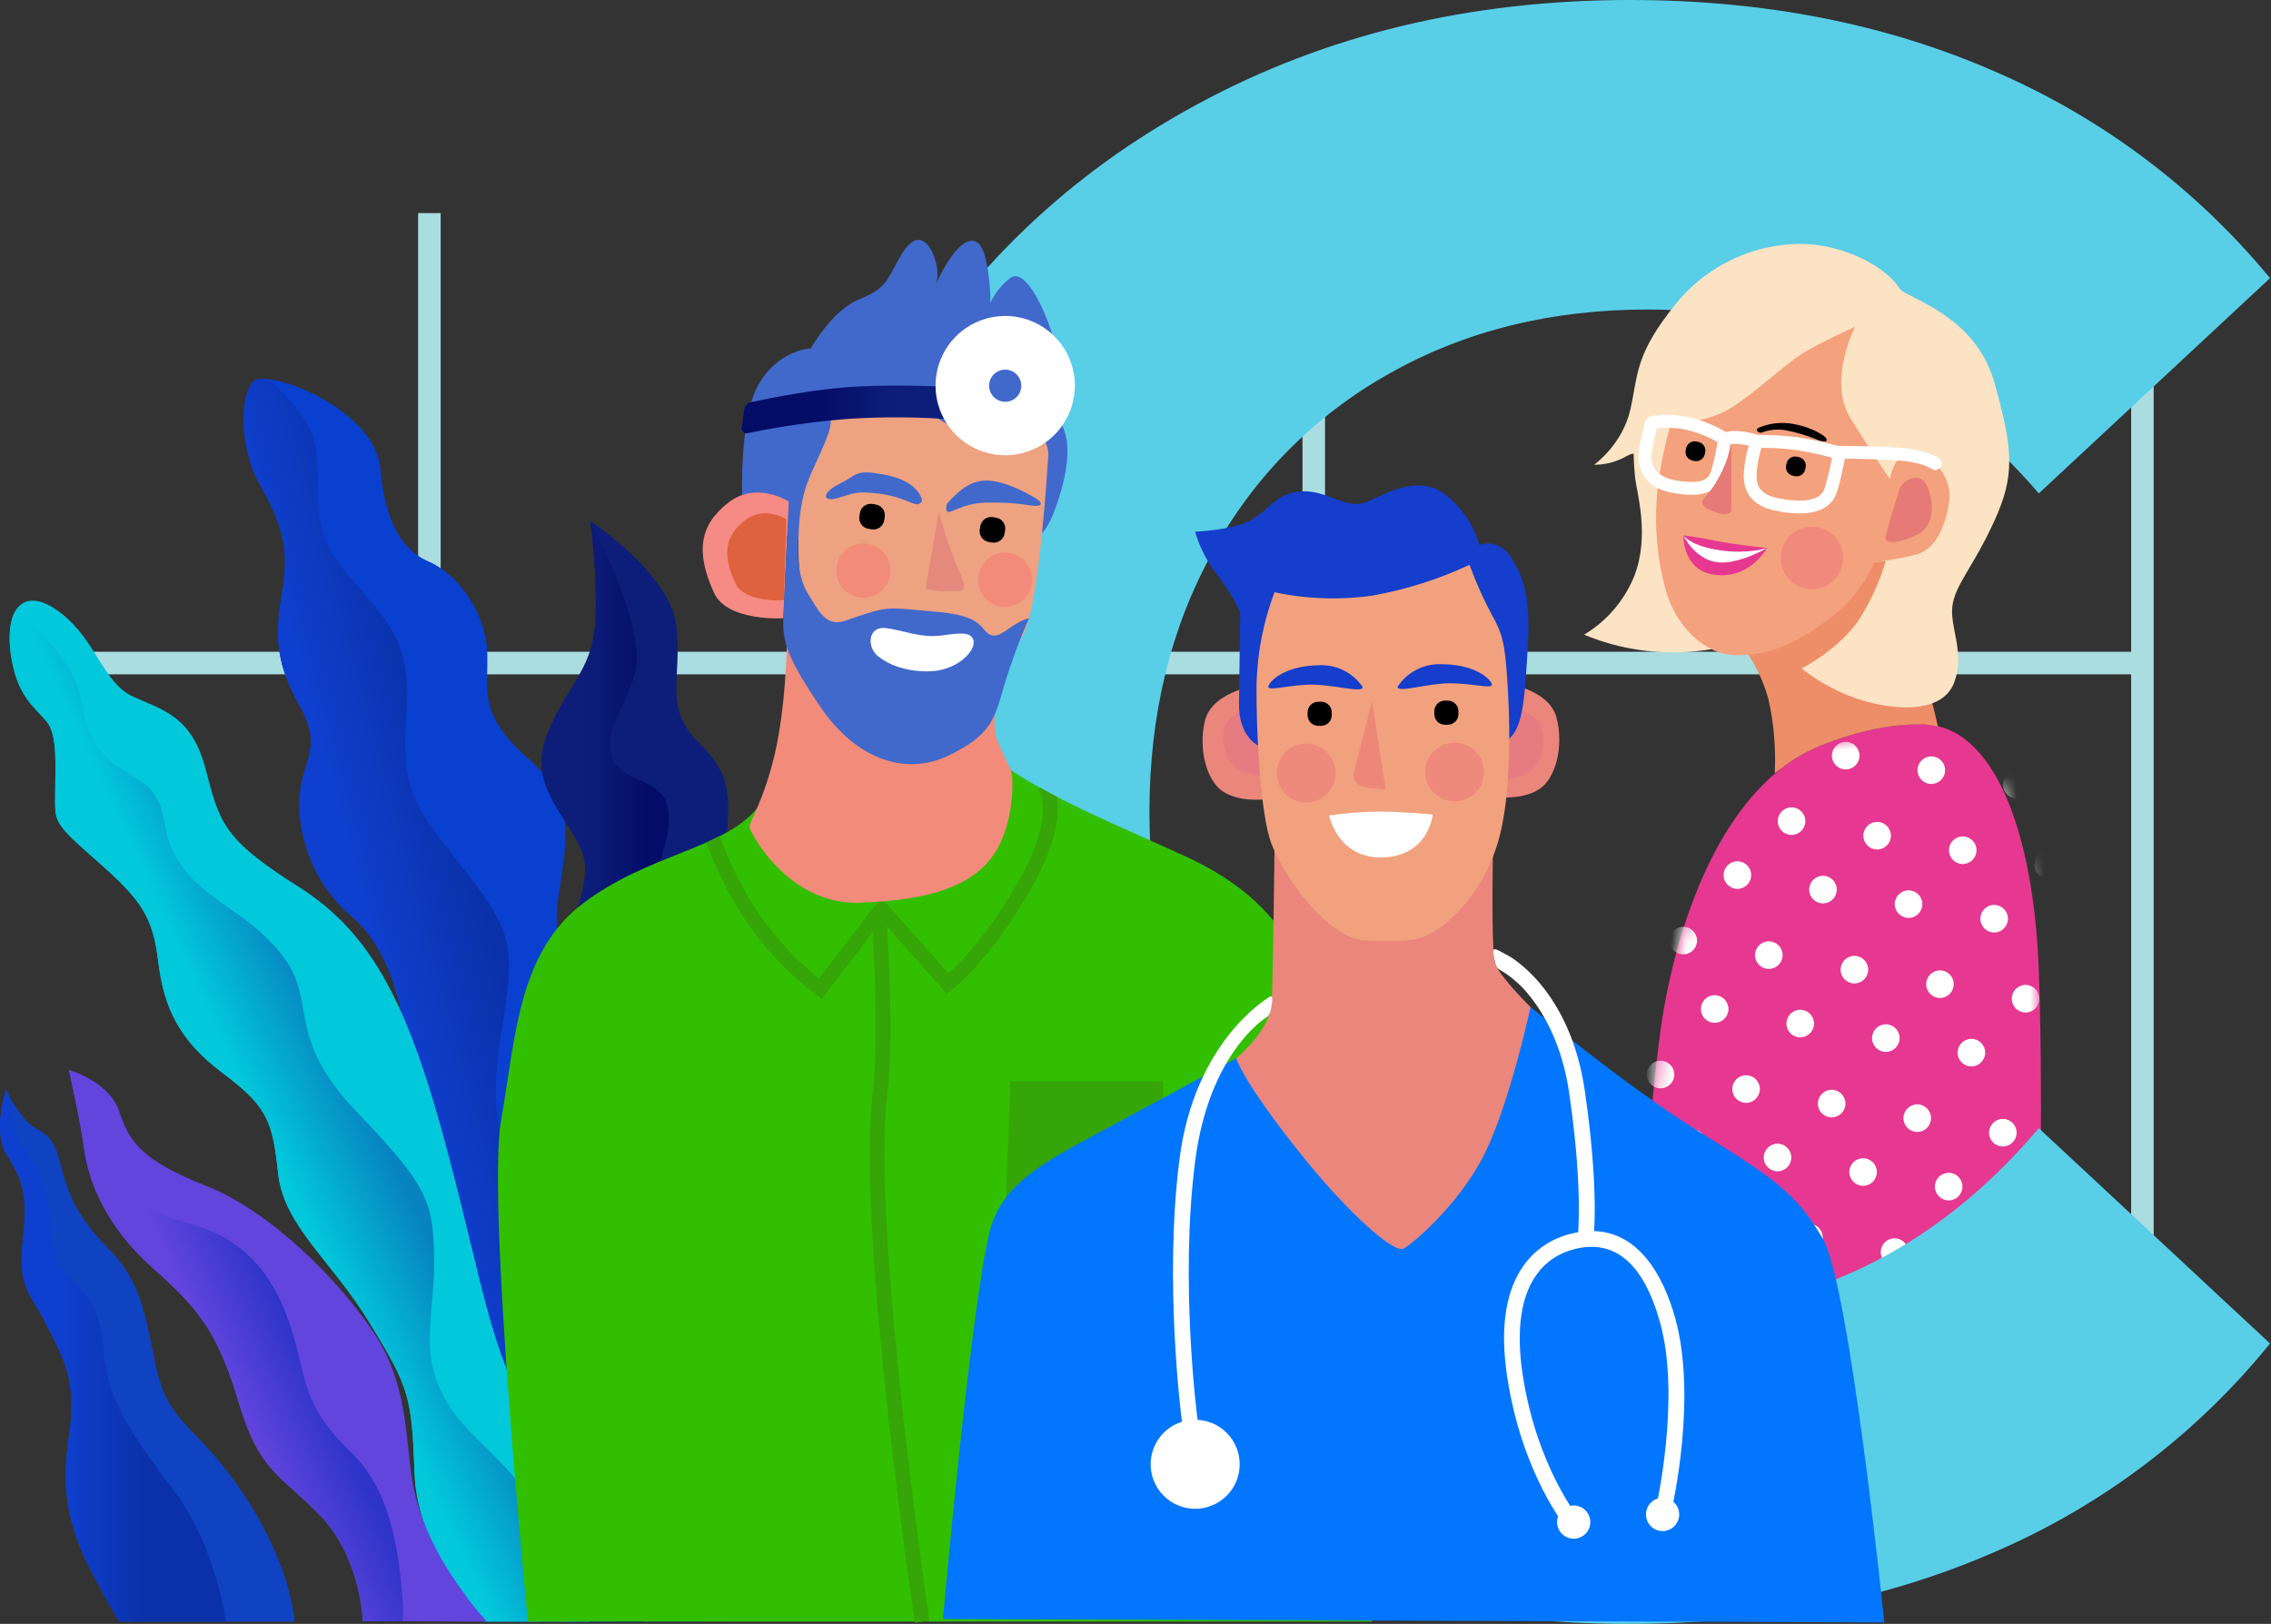<svg width="165" height="118" viewBox="0 0 165 118" fill="none" xmlns="http://www.w3.org/2000/svg">
<rect x="0" y="0" width="165" height="118" fill="#333333" stroke="none"/>
<path d="M96.27 15.486H94.633V105.555H96.27V15.486Z" fill="#AADDE0"/>
<path d="M32.016 15.486H30.379V105.555H32.016V15.486Z" fill="#AADDE0"/>
<path d="M156.476 14.604H154.839V104.673H156.476V14.604Z" fill="#AADDE0"/>
<path d="M6 47.36V49L156 49V47.36L6 47.36Z" fill="#AADDE0"/>
<path d="M18.787 27.543C17.425 27.756 17.269 32.3 18.787 35.027C20.305 37.755 21.125 39.584 20.508 43.024C19.89 46.465 20.148 48.389 21.794 51.325C23.441 54.26 22.07 55.172 21.794 57.6C21.518 60.028 22.431 63.978 25.567 66.609C28.703 69.241 29.618 74.709 29.618 77.745C29.618 80.781 27.188 86.956 29.618 90.609C32.048 94.262 35.9 99.628 36.602 103.473C37.304 107.318 41.046 117.846 41.046 117.846L47.181 117.82C47.181 117.82 45.003 113.437 46.779 107.966C47.845 104.673 49.26 99.109 46.931 95.97C44.601 92.831 42.966 92.204 44.143 87.683C45.41 82.811 46.931 78.863 44.503 75.219C42.075 71.575 39.947 69.549 40.555 65.3C41.163 61.05 41.972 58.313 38.328 55.074C34.684 51.835 35.5 50.214 35.4 47.379C35.299 44.544 33.267 41.714 31.141 40.802C29.015 39.89 27.929 37.577 27.632 34.04C27.288 30.073 20.709 27.239 18.787 27.543Z" fill="#0A40CF"/>
<path d="M21.794 57.605C22.07 55.177 23.432 54.265 21.794 51.33C20.157 48.394 19.9 46.472 20.506 43.029C21.111 39.586 20.305 37.766 18.787 35.032C17.269 32.298 17.425 27.756 18.787 27.548C18.998 27.521 19.212 27.521 19.423 27.548C20.644 28.53 22.164 30.041 22.735 31.804C23.745 34.943 21.923 37.778 25.162 41.628C28.402 45.478 29.92 46.488 29.515 52.153C29.11 57.818 30.427 58.936 33.971 63.492C37.514 68.048 37.311 69.262 36.501 74.524C35.692 79.787 35.491 83.026 39.336 88.09C43.181 93.154 45.003 97.796 44.194 103.478C43.649 107.297 43.151 110.462 44.533 115.118C44.638 115.471 44.745 115.826 44.856 116.185C44.928 117.177 45.003 117.822 45.003 117.822L41.055 117.848C41.055 117.848 37.313 107.323 36.611 103.475C35.91 99.628 32.044 94.258 29.618 90.604C27.193 86.951 29.618 80.781 29.618 77.74C29.618 74.7 28.706 69.239 25.567 66.605C22.428 63.971 21.518 60.035 21.794 57.605Z" fill="url(#paint0_linear_5121_90924)"/>
<path d="M41.968 117.834C41.968 117.834 37.716 102.144 39.438 95.769C41.159 89.393 44.422 89.491 42.89 84.228C41.358 78.966 38.626 75.118 40.855 69.145C43.084 63.171 42.979 62.666 41.157 59.834C39.335 57.001 38.626 55.481 40.247 52.242C41.868 49.002 43.288 48.193 43.288 44.245C43.308 42.112 43.175 39.98 42.89 37.867C42.89 37.867 48.737 41.67 49.153 45.538C49.57 49.407 48.143 51.43 50.875 54.064C53.607 56.697 52.797 58.72 52.797 61.656C52.797 64.591 55.532 65.704 55.632 68.336C55.733 70.967 55.026 72.892 53.506 76.737C51.986 80.582 52.933 83.103 55.228 87.164C57.522 91.224 58.872 91.058 57.658 98.676C56.444 106.294 51.179 117.834 51.179 117.834H41.968Z" fill="#0D1E7A"/>
<path d="M46.117 49.002C45.334 51.748 43.779 52.999 44.499 55.083C45.161 56.992 48.344 56.398 48.571 59.029C48.798 61.66 47.018 63.283 47.636 67.129C48.143 70.279 50.533 70.431 49.56 74.026C48.281 78.739 46.422 80.996 48.143 86.258C49.864 91.521 51.684 97.485 51.787 103.365C51.85 107.051 48.962 113.53 46.803 117.841H41.968C41.968 117.841 37.716 102.151 39.438 95.775C41.159 89.4 44.422 89.498 42.89 84.235C41.358 78.973 38.626 75.125 40.855 69.152C43.084 63.178 42.979 62.673 41.157 59.84C39.335 57.008 38.626 55.488 40.247 52.248C41.868 49.009 43.288 48.2 43.288 44.252C43.308 42.119 43.175 39.987 42.89 37.873C42.89 37.873 47.088 45.608 46.117 49.002Z" fill="url(#paint1_linear_5121_90924)"/>
<path d="M42.878 117.834C42.878 117.834 43.283 110.95 39.438 104.675C35.592 98.4 35.389 94.552 32.554 83.824C29.719 73.095 27.088 67.828 21.622 64.388C16.156 60.947 15.953 59.731 14.94 55.886C13.927 52.041 11.899 51.633 9.677 50.621C7.455 49.608 7.044 46.572 4.412 44.54C1.781 42.507 0.364 44.142 0.768 47.381C1.173 50.621 2.59 51.43 3.4 52.443C4.209 53.456 4.008 55.682 4.008 57.708C4.008 59.733 3.807 59.731 7.048 62.566C10.29 65.4 11.099 66.614 11.492 69.854C11.885 73.093 12.91 75.523 16.149 77.953C19.389 80.383 19.8 81.394 20.205 85.241C20.609 89.089 24.05 91.516 26.885 96.173C29.719 100.83 29.925 101.436 30.124 107.105C30.323 112.775 35.185 117.834 35.185 117.834H42.878Z" fill="#02C8DC"/>
<path d="M4.008 57.708C4.008 55.682 4.212 53.455 3.4 52.443C2.588 51.43 1.171 50.621 0.769 47.381C0.591 45.952 0.769 44.839 1.248 44.214C2.747 45.807 5.381 48.127 5.83 50.621C6.464 54.129 7.407 55.153 9.806 56.491C12.356 57.916 11.598 59.883 12.515 61.756C14.285 65.374 17.709 65.905 20.434 69.323C23.159 72.74 20.612 75.238 25.875 80.746C31.137 86.254 31.542 87.264 31.542 91.919C31.542 96.573 29.72 99.815 34.781 104.673C39.842 109.531 39.438 110.342 39.225 116.821C39.225 117.162 39.213 117.497 39.213 117.831H35.186C35.186 117.831 30.328 112.77 30.124 107.103C29.921 101.436 29.72 100.827 26.885 96.171C24.05 91.514 20.61 89.084 20.205 85.239C19.8 81.394 19.393 80.379 16.156 77.951C12.919 75.523 11.904 73.091 11.5 69.851C11.095 66.612 10.283 65.407 7.056 62.563C3.828 59.719 4.008 59.731 4.008 57.708Z" fill="url(#paint2_linear_5121_90924)"/>
<path d="M26.365 117.794C26.365 117.794 26.213 113.18 23.277 110.141C20.342 107.103 18.873 107.005 17.355 101.943C15.837 96.882 14.521 95.161 11.08 92.12C7.639 89.079 6.423 85.742 6.119 83.515C5.815 81.289 5.006 77.745 5.006 77.745C5.006 77.745 7.953 78.587 8.655 80.746C9.356 82.905 10.273 84.329 14.93 86.151C19.587 87.973 24.629 92.969 27.249 96.983C29.562 100.526 29.464 104.31 29.91 107.307C30.493 111.215 32.612 114.272 33.725 115.79C34.227 116.51 34.78 117.193 35.379 117.834L26.365 117.794Z" fill="#6245DD"/>
<path d="M7.841 83.52C8.446 86.96 9.864 87.772 14.015 88.986C18.167 90.2 20.096 93.135 21.203 96.678C22.309 100.222 21.921 102.093 25.553 105.587C28.191 108.12 28.945 112.015 29.272 116.529C29.297 116.955 29.292 117.383 29.258 117.808L26.365 117.794C26.365 117.794 26.213 113.18 23.277 110.141C20.342 107.103 18.873 107.002 17.355 101.943C15.837 96.884 14.521 95.161 11.08 92.12C7.639 89.079 6.423 85.742 6.119 83.515C5.815 81.289 5.006 77.745 5.006 77.745C5.006 77.745 7.188 79.82 7.841 83.52Z" fill="url(#paint3_linear_5121_90924)"/>
<path d="M8.655 117.834C8.655 117.834 6.316 113.886 5.715 112.167C5.114 110.448 4.398 108.425 5.013 104.371C5.628 100.318 4.602 98.702 3.385 96.274C2.169 93.846 1.262 93.643 1.666 89.999C2.071 86.355 1.463 85.543 0.45 83.824C-0.563 82.105 0.45 79.167 0.45 79.167C0.828 80.02 1.341 80.806 1.97 81.494C2.88 82.407 3.743 82.075 4.326 84.329C5.006 86.96 5.528 88.326 8.042 90.909C10.704 93.643 10.704 96.99 11.485 99.918C12.491 103.693 14.491 103.66 17.861 108.827C21.231 113.993 21.404 117.834 21.404 117.834H8.655Z" fill="#0F43C1"/>
<path d="M3.184 86.252C3.886 88.591 3.488 89.391 4.094 91.313C4.7 93.236 7.135 93.743 7.436 97.394C7.738 101.045 8.55 102.961 12.495 108.125C14.97 111.344 15.997 115.308 16.422 117.834H8.655C8.655 117.834 6.316 113.888 5.715 112.167C5.114 110.445 4.398 108.425 5.013 104.371C5.628 100.318 4.602 98.702 3.385 96.274C2.169 93.846 1.262 93.643 1.666 89.999C2.071 86.355 1.463 85.543 0.45 83.824C-0.563 82.105 0.45 79.167 0.45 79.167C0.45 79.167 1.018 81.597 1.252 82.608C1.486 83.618 2.476 83.925 3.184 86.252Z" fill="url(#paint4_linear_5121_90924)"/>
<path d="M120.66 74.77C121.659 67.619 124.96 57.092 132.309 54.169C136.045 52.686 138.477 52.625 139.63 52.625C144.879 52.625 147.773 60.47 148.133 70.581C148.572 82.963 147.946 99.377 147.883 103.494C147.877 103.99 147.679 104.465 147.331 104.818C146.983 105.172 146.511 105.377 146.016 105.391L122.161 106.12C121.677 106.135 121.205 105.967 120.839 105.649C120.473 105.332 120.24 104.889 120.186 104.407C119.16 94.545 119.319 84.595 120.66 74.77Z" fill="#E63891"/>
<mask id="mask0_5121_90924" style="mask-type:alpha" maskUnits="userSpaceOnUse" x="119" y="52" width="30" height="55">
<path d="M120.66 74.836C121.659 67.684 124.96 57.157 132.309 54.235C136.045 52.751 138.477 52.691 139.63 52.691C144.879 52.691 147.773 60.536 148.133 70.647C148.572 83.029 147.946 99.443 147.883 103.559C147.877 104.056 147.679 104.53 147.331 104.884C146.983 105.237 146.511 105.443 146.016 105.456L122.161 106.185C121.677 106.2 121.205 106.032 120.839 105.715C120.473 105.398 120.24 104.954 120.186 104.473C119.16 94.61 119.319 84.66 120.66 74.836Z" fill="#E63891"/>
</mask>
<g mask="url(#mask0_5121_90924)">
<path d="M144.253 53.05C144.806 53.05 145.254 52.602 145.254 52.048C145.254 51.495 144.806 51.046 144.253 51.046C143.699 51.046 143.251 51.495 143.251 52.048C143.251 52.602 143.699 53.05 144.253 53.05Z" fill="white"/>
<path d="M146.536 58.024C147.089 58.024 147.537 57.575 147.537 57.022C147.537 56.468 147.089 56.02 146.536 56.02C145.983 56.02 145.534 56.468 145.534 57.022C145.534 57.575 145.983 58.024 146.536 58.024Z" fill="white"/>
<path d="M140.319 56.968C140.872 56.968 141.32 56.519 141.32 55.966C141.32 55.412 140.872 54.964 140.319 54.964C139.766 54.964 139.317 55.412 139.317 55.966C139.317 56.519 139.766 56.968 140.319 56.968Z" fill="white"/>
<path d="M134.099 55.912C134.652 55.912 135.101 55.464 135.101 54.91C135.101 54.356 134.652 53.908 134.099 53.908C133.546 53.908 133.098 54.356 133.098 54.91C133.098 55.464 133.546 55.912 134.099 55.912Z" fill="white"/>
<path d="M127.883 54.854C128.437 54.854 128.885 54.405 128.885 53.852C128.885 53.298 128.437 52.849 127.883 52.849C127.33 52.849 126.882 53.298 126.882 53.852C126.882 54.405 127.33 54.854 127.883 54.854Z" fill="white"/>
<path d="M121.666 53.798C122.219 53.798 122.667 53.349 122.667 52.796C122.667 52.242 122.219 51.794 121.666 51.794C121.112 51.794 120.664 52.242 120.664 52.796C120.664 53.349 121.112 53.798 121.666 53.798Z" fill="white"/>
<path d="M148.819 63.841C149.372 63.841 149.82 63.393 149.82 62.839C149.82 62.286 149.372 61.837 148.819 61.837C148.266 61.837 147.817 62.286 147.817 62.839C147.817 63.393 148.266 63.841 148.819 63.841Z" fill="white"/>
<path d="M142.602 62.785C143.155 62.785 143.604 62.337 143.604 61.783C143.604 61.23 143.155 60.781 142.602 60.781C142.049 60.781 141.601 61.23 141.601 61.783C141.601 62.337 142.049 62.785 142.602 62.785Z" fill="white"/>
<path d="M136.383 61.727C136.936 61.727 137.385 61.278 137.385 60.725C137.385 60.171 136.936 59.723 136.383 59.723C135.83 59.723 135.382 60.171 135.382 60.725C135.382 61.278 135.83 61.727 136.383 61.727Z" fill="white"/>
<path d="M130.166 60.671C130.719 60.671 131.167 60.222 131.167 59.669C131.167 59.115 130.719 58.666 130.166 58.666C129.612 58.666 129.164 59.115 129.164 59.669C129.164 60.222 129.612 60.671 130.166 60.671Z" fill="white"/>
<path d="M123.947 59.615C124.5 59.615 124.948 59.166 124.948 58.613C124.948 58.059 124.5 57.611 123.947 57.611C123.394 57.611 122.945 58.059 122.945 58.613C122.945 59.166 123.394 59.615 123.947 59.615Z" fill="white"/>
<path d="M144.885 67.759C145.438 67.759 145.887 67.31 145.887 66.757C145.887 66.203 145.438 65.755 144.885 65.755C144.332 65.755 143.884 66.203 143.884 66.757C143.884 67.31 144.332 67.759 144.885 67.759Z" fill="white"/>
<path d="M138.667 66.701C139.22 66.701 139.668 66.252 139.668 65.698C139.668 65.145 139.22 64.696 138.667 64.696C138.113 64.696 137.665 65.145 137.665 65.698C137.665 66.252 138.113 66.701 138.667 66.701Z" fill="white"/>
<path d="M132.449 65.645C133.002 65.645 133.45 65.196 133.45 64.643C133.45 64.089 133.002 63.64 132.449 63.64C131.896 63.64 131.447 64.089 131.447 64.643C131.447 65.196 131.896 65.645 132.449 65.645Z" fill="white"/>
<path d="M126.23 64.589C126.783 64.589 127.232 64.14 127.232 63.587C127.232 63.033 126.783 62.584 126.23 62.584C125.677 62.584 125.229 63.033 125.229 63.587C125.229 64.14 125.677 64.589 126.23 64.589Z" fill="white"/>
<path d="M120.012 63.533C120.565 63.533 121.014 63.084 121.014 62.531C121.014 61.977 120.565 61.528 120.012 61.528C119.459 61.528 119.011 61.977 119.011 62.531C119.011 63.084 119.459 63.533 120.012 63.533Z" fill="white"/>
<path d="M147.169 73.574C147.722 73.574 148.17 73.125 148.17 72.572C148.17 72.018 147.722 71.569 147.169 71.569C146.615 71.569 146.167 72.018 146.167 72.572C146.167 73.125 146.615 73.574 147.169 73.574Z" fill="white"/>
<path d="M140.949 72.518C141.502 72.518 141.95 72.069 141.95 71.516C141.95 70.962 141.502 70.513 140.949 70.513C140.396 70.513 139.947 70.962 139.947 71.516C139.947 72.069 140.396 72.518 140.949 72.518Z" fill="white"/>
<path d="M134.732 71.462C135.285 71.462 135.734 71.013 135.734 70.46C135.734 69.906 135.285 69.457 134.732 69.457C134.179 69.457 133.73 69.906 133.73 70.46C133.73 71.013 134.179 71.462 134.732 71.462Z" fill="white"/>
<path d="M128.513 70.406C129.066 70.406 129.515 69.957 129.515 69.404C129.515 68.85 129.066 68.402 128.513 68.402C127.96 68.402 127.512 68.85 127.512 69.404C127.512 69.957 127.96 70.406 128.513 70.406Z" fill="white"/>
<path d="M122.296 69.35C122.85 69.35 123.298 68.901 123.298 68.348C123.298 67.794 122.85 67.346 122.296 67.346C121.743 67.346 121.295 67.794 121.295 68.348C121.295 68.901 121.743 69.35 122.296 69.35Z" fill="white"/>
<path d="M143.232 77.492C143.785 77.492 144.234 77.043 144.234 76.49C144.234 75.936 143.785 75.487 143.232 75.487C142.679 75.487 142.23 75.936 142.23 76.49C142.23 77.043 142.679 77.492 143.232 77.492Z" fill="white"/>
<path d="M137.015 76.436C137.568 76.436 138.017 75.987 138.017 75.434C138.017 74.88 137.568 74.431 137.015 74.431C136.462 74.431 136.014 74.88 136.014 75.434C136.014 75.987 136.462 76.436 137.015 76.436Z" fill="white"/>
<path d="M130.796 75.38C131.35 75.38 131.798 74.931 131.798 74.377C131.798 73.824 131.35 73.375 130.796 73.375C130.243 73.375 129.795 73.824 129.795 74.377C129.795 74.931 130.243 75.38 130.796 75.38Z" fill="white"/>
<path d="M124.58 74.322C125.133 74.322 125.581 73.873 125.581 73.319C125.581 72.766 125.133 72.317 124.58 72.317C124.027 72.317 123.578 72.766 123.578 73.319C123.578 73.873 124.027 74.322 124.58 74.322Z" fill="white"/>
<path d="M145.516 83.309C146.069 83.309 146.518 82.86 146.518 82.307C146.518 81.753 146.069 81.304 145.516 81.304C144.963 81.304 144.515 81.753 144.515 82.307C144.515 82.86 144.963 83.309 145.516 83.309Z" fill="white"/>
<path d="M139.298 82.253C139.852 82.253 140.3 81.804 140.3 81.251C140.3 80.697 139.852 80.249 139.298 80.249C138.745 80.249 138.297 80.697 138.297 81.251C138.297 81.804 138.745 82.253 139.298 82.253Z" fill="white"/>
<path d="M133.08 81.195C133.633 81.195 134.081 80.746 134.081 80.192C134.081 79.639 133.633 79.19 133.08 79.19C132.527 79.19 132.078 79.639 132.078 80.192C132.078 80.746 132.527 81.195 133.08 81.195Z" fill="white"/>
<path d="M126.862 80.139C127.415 80.139 127.863 79.69 127.863 79.136C127.863 78.583 127.415 78.134 126.862 78.134C126.309 78.134 125.86 78.583 125.86 79.136C125.86 79.69 126.309 80.139 126.862 80.139Z" fill="white"/>
<path d="M120.645 79.083C121.198 79.083 121.647 78.634 121.647 78.08C121.647 77.527 121.198 77.078 120.645 77.078C120.092 77.078 119.644 77.527 119.644 78.08C119.644 78.634 120.092 79.083 120.645 79.083Z" fill="white"/>
<path d="M147.798 88.283C148.352 88.283 148.8 87.834 148.8 87.281C148.8 86.727 148.352 86.278 147.798 86.278C147.245 86.278 146.797 86.727 146.797 87.281C146.797 87.834 147.245 88.283 147.798 88.283Z" fill="white"/>
<path d="M141.582 87.227C142.135 87.227 142.583 86.778 142.583 86.225C142.583 85.671 142.135 85.222 141.582 85.222C141.028 85.222 140.58 85.671 140.58 86.225C140.58 86.778 141.028 87.227 141.582 87.227Z" fill="white"/>
<path d="M135.363 86.168C135.916 86.168 136.364 85.72 136.364 85.166C136.364 84.613 135.916 84.164 135.363 84.164C134.81 84.164 134.361 84.613 134.361 85.166C134.361 85.72 134.81 86.168 135.363 86.168Z" fill="white"/>
<path d="M129.146 85.113C129.699 85.113 130.148 84.664 130.148 84.11C130.148 83.557 129.699 83.108 129.146 83.108C128.593 83.108 128.145 83.557 128.145 84.11C128.145 84.664 128.593 85.113 129.146 85.113Z" fill="white"/>
<path d="M122.928 84.056C123.481 84.056 123.93 83.608 123.93 83.054C123.93 82.501 123.481 82.052 122.928 82.052C122.375 82.052 121.927 82.501 121.927 83.054C121.927 83.608 122.375 84.056 122.928 84.056Z" fill="white"/>
<path d="M143.865 93.042C144.418 93.042 144.866 92.593 144.866 92.039C144.866 91.486 144.418 91.037 143.865 91.037C143.312 91.037 142.863 91.486 142.863 92.039C142.863 92.593 143.312 93.042 143.865 93.042Z" fill="white"/>
<path d="M137.646 91.986C138.199 91.986 138.648 91.537 138.648 90.983C138.648 90.43 138.199 89.981 137.646 89.981C137.093 89.981 136.645 90.43 136.645 90.983C136.645 91.537 137.093 91.986 137.646 91.986Z" fill="white"/>
<path d="M131.429 90.93C131.982 90.93 132.431 90.481 132.431 89.927C132.431 89.374 131.982 88.925 131.429 88.925C130.876 88.925 130.428 89.374 130.428 89.927C130.428 90.481 130.876 90.93 131.429 90.93Z" fill="white"/>
<path d="M125.212 89.874C125.765 89.874 126.213 89.425 126.213 88.871C126.213 88.318 125.765 87.869 125.212 87.869C124.658 87.869 124.21 88.318 124.21 88.871C124.21 89.425 124.658 89.874 125.212 89.874Z" fill="white"/>
<path d="M118.993 88.818C119.546 88.818 119.994 88.369 119.994 87.816C119.994 87.262 119.546 86.813 118.993 86.813C118.44 86.813 117.991 87.262 117.991 87.816C117.991 88.369 118.44 88.818 118.993 88.818Z" fill="white"/>
<path d="M146.148 98.016C146.701 98.016 147.15 97.567 147.15 97.013C147.15 96.46 146.701 96.011 146.148 96.011C145.595 96.011 145.146 96.46 145.146 97.013C145.146 97.567 145.595 98.016 146.148 98.016Z" fill="white"/>
<path d="M139.929 96.96C140.482 96.96 140.931 96.511 140.931 95.957C140.931 95.404 140.482 94.955 139.929 94.955C139.376 94.955 138.928 95.404 138.928 95.957C138.928 96.511 139.376 96.96 139.929 96.96Z" fill="white"/>
<path d="M133.711 95.903C134.265 95.903 134.713 95.455 134.713 94.901C134.713 94.348 134.265 93.899 133.711 93.899C133.158 93.899 132.71 94.348 132.71 94.901C132.71 95.455 133.158 95.903 133.711 95.903Z" fill="white"/>
<path d="M127.496 94.847C128.049 94.847 128.497 94.399 128.497 93.845C128.497 93.292 128.049 92.843 127.496 92.843C126.943 92.843 126.494 93.292 126.494 93.845C126.494 94.399 126.943 94.847 127.496 94.847Z" fill="white"/>
<path d="M121.276 93.789C121.829 93.789 122.277 93.34 122.277 92.787C122.277 92.233 121.829 91.785 121.276 91.785C120.723 91.785 120.274 92.233 120.274 92.787C120.274 93.34 120.723 93.789 121.276 93.789Z" fill="white"/>
<path d="M148.432 103.833C148.985 103.833 149.434 103.384 149.434 102.83C149.434 102.277 148.985 101.828 148.432 101.828C147.879 101.828 147.431 102.277 147.431 102.83C147.431 103.384 147.879 103.833 148.432 103.833Z" fill="white"/>
<path d="M142.212 102.777C142.766 102.777 143.214 102.328 143.214 101.774C143.214 101.221 142.766 100.772 142.212 100.772C141.659 100.772 141.211 101.221 141.211 101.774C141.211 102.328 141.659 102.777 142.212 102.777Z" fill="white"/>
<path d="M135.995 101.721C136.548 101.721 136.996 101.272 136.996 100.718C136.996 100.165 136.548 99.716 135.995 99.716C135.442 99.716 134.993 100.165 134.993 100.718C134.993 101.272 135.442 101.721 135.995 101.721Z" fill="white"/>
<path d="M129.778 100.662C130.331 100.662 130.779 100.214 130.779 99.66C130.779 99.107 130.331 98.658 129.778 98.658C129.225 98.658 128.776 99.107 128.776 99.66C128.776 100.214 129.225 100.662 129.778 100.662Z" fill="white"/>
<path d="M123.559 99.606C124.112 99.606 124.561 99.158 124.561 98.604C124.561 98.05 124.112 97.602 123.559 97.602C123.006 97.602 122.558 98.05 122.558 98.604C122.558 99.158 123.006 99.606 123.559 99.606Z" fill="white"/>
<path d="M144.496 107.75C145.049 107.75 145.497 107.302 145.497 106.748C145.497 106.195 145.049 105.746 144.496 105.746C143.943 105.746 143.494 106.195 143.494 106.748C143.494 107.302 143.943 107.75 144.496 107.75Z" fill="white"/>
<path d="M138.279 106.692C138.832 106.692 139.28 106.243 139.28 105.69C139.28 105.136 138.832 104.688 138.279 104.688C137.726 104.688 137.277 105.136 137.277 105.69C137.277 106.243 137.726 106.692 138.279 106.692Z" fill="white"/>
<path d="M132.062 105.636C132.615 105.636 133.064 105.187 133.064 104.634C133.064 104.08 132.615 103.632 132.062 103.632C131.509 103.632 131.061 104.08 131.061 104.634C131.061 105.187 131.509 105.636 132.062 105.636Z" fill="white"/>
<path d="M125.842 104.58C126.395 104.58 126.844 104.131 126.844 103.578C126.844 103.024 126.395 102.576 125.842 102.576C125.289 102.576 124.841 103.024 124.841 103.578C124.841 104.131 125.289 104.58 125.842 104.58Z" fill="white"/>
<path d="M119.626 103.524C120.179 103.524 120.627 103.076 120.627 102.522C120.627 101.968 120.179 101.52 119.626 101.52C119.072 101.52 118.624 101.968 118.624 102.522C118.624 103.076 119.072 103.524 119.626 103.524Z" fill="white"/>
</g>
<path d="M86.987 110.422C77.668 105.368 70.347 98.359 65.022 89.395C59.697 80.431 57.032 70.296 57.025 58.989C57.025 47.691 59.691 37.556 65.022 28.584C70.353 19.612 77.675 12.61 86.987 7.578C96.3 2.526 106.774 0 118.408 0C128.206 0 137.063 1.739 144.98 5.216C152.724 8.563 159.562 13.703 164.931 20.21L148.13 35.855C140.482 26.949 131.005 22.494 119.699 22.491C112.696 22.491 106.45 24.039 100.959 27.136C95.542 30.157 91.09 34.649 88.116 40.093C85.048 45.641 83.513 51.943 83.513 58.999C83.513 66.055 85.048 72.357 88.116 77.906C91.09 83.351 95.542 87.843 100.959 90.864C106.454 93.961 112.701 95.509 119.699 95.509C131.008 95.509 140.485 91 148.13 81.981L164.931 97.626C159.582 104.228 152.708 109.431 144.9 112.784C136.929 116.26 128.041 117.998 118.237 118C106.717 118 96.3 115.474 86.987 110.422Z" fill="#59CEE7"/>
<path d="M99.706 117.834C99.706 117.834 98.176 87.763 97.823 84.434C96.492 71.865 94.282 65.957 86.103 62.215C81.088 59.925 76.792 58.192 73.44 55.954C70.713 54.134 68.692 56.127 64.707 56.833C60.721 57.539 57.367 55.965 54.986 58.765C52.472 61.724 47.169 62.039 42.412 65.604C37.655 69.168 37.463 75.329 36.406 81.431C35.349 87.533 38.359 117.834 38.359 117.834H99.706Z" fill="#32BF00"/>
<path d="M53.562 65.929C55.055 68.389 56.998 70.547 59.29 72.288L59.711 72.585L64.07 66.893L68.793 72.221L69.188 71.91C69.314 71.811 72.273 69.444 75.129 64.177C76.862 60.978 77 59.001 76.766 57.879C76.361 57.668 75.968 57.455 75.582 57.24L75.43 57.39C75.445 57.406 76.752 58.957 74.198 63.667C72.041 67.643 69.791 69.936 68.917 70.74L64.021 65.218L59.503 71.103C57.517 69.49 55.818 67.553 54.476 65.375C53.61 63.903 52.878 62.357 52.287 60.755C51.975 60.911 51.652 61.067 51.316 61.223C51.924 62.855 52.675 64.43 53.562 65.929Z" fill="#36A508"/>
<path d="M66.472 117.913C66.297 116.744 62.213 89.161 63.408 79.424C63.951 75.004 63.322 66.493 63.315 66.408L64.381 66.326C64.407 66.68 65.024 75.029 64.468 79.555C63.298 89.145 67.485 117.471 67.527 117.757L66.472 117.913Z" fill="#36A508"/>
<path d="M74.353 39.144C74.353 39.144 75.59 40.079 76.736 36.786C77.882 33.493 77.611 31.875 77.218 31.026L76.607 29.69C76.607 29.69 77.227 26.752 76.465 24.329C75.702 21.906 74.378 19.513 73.424 20.185C72.794 20.667 72.29 21.293 71.953 22.011C71.967 20.901 71.844 19.792 71.588 18.711C71.176 17.055 70.255 17.245 69.359 18.346C68.793 19.062 68.334 19.855 67.996 20.702C67.996 20.702 68.342 19.941 67.874 18.667C67.406 17.392 66.536 16.751 65.491 18.501C64.445 20.25 64.534 20.9 62.476 21.726C60.417 22.552 58.914 25.316 58.914 25.316C58.914 25.316 56.42 25.417 55.01 28.139C53.6 30.862 53.946 37.167 53.946 37.167C55.162 38.098 56.538 38.798 58.006 39.233C60.562 40.028 73.094 39.434 74.353 39.144Z" fill="#4169CC"/>
<path d="M57.166 46.991C57.166 46.991 57.091 51.367 56.291 54.791C55.491 58.215 54.404 59.749 54.462 60.128C54.521 60.507 57.269 65.767 62.443 65.594C67.616 65.421 71.057 64.369 72.568 61.485C73.686 59.347 73.658 56.428 73.44 55.949C73.223 55.469 72.972 55.036 72.458 53.802C71.943 52.567 72.575 49.94 72.575 49.94L57.166 46.991Z" fill="#F28B7A"/>
<path d="M57.304 36.438C57.304 36.438 54.986 34.941 52.949 36.501C50.811 38.138 50.524 40.117 51.88 43.083C52.839 45.188 56.916 44.926 56.916 44.926L57.304 36.438Z" fill="#F68A84"/>
<path d="M75.291 31.353C75.59 31.563 75.828 31.848 75.98 32.181C76.132 32.513 76.193 32.879 76.156 33.243C76.062 34.555 75.517 43.459 74.446 45.91C73.375 48.361 67.872 53.996 63.386 50.974C58.9 47.952 57.92 43.083 58.006 39.233C58.093 35.383 58.967 34.525 59.894 32.254C60.448 30.945 60.515 30.481 60.083 29.128C60.083 29.128 63.769 28.058 65.837 29.063C67.904 30.069 69.081 31.388 71.417 31.704C73.754 32.02 75.291 31.353 75.291 31.353Z" fill="#EEA281"/>
<path d="M67.408 44.397C69.653 44.577 70.773 44.82 71.47 45.714C72.167 46.607 72.726 46.062 73.519 45.527C74.312 44.991 74.768 44.928 74.768 44.928C74.071 46.499 73.472 48.112 72.974 49.758C72.273 52.153 72.097 53.39 68.872 54.922C65.647 56.454 62.105 55.016 59.671 51.456C57.236 47.896 56.836 46.659 56.915 44.925L57.189 38.952L58.005 39.233C58.005 39.233 57.76 41.597 58.67 43.085C59.579 44.572 60.04 45.573 61.476 45.084C62.912 44.596 63.904 44.205 64.889 44.217C65.873 44.228 66.259 44.306 67.408 44.397Z" fill="#4169CC"/>
<path d="M66.964 36.234C66.749 35.64 66.143 34.831 64.136 34.468C62.13 34.106 62.366 34.468 60.998 35.154C59.629 35.839 59.767 36.524 60.883 36.188C61.999 35.851 62.2 35.659 63.923 35.877C65.647 36.094 66.415 36.779 66.749 36.625C67.083 36.471 66.964 36.234 66.964 36.234Z" fill="#4169CC"/>
<path d="M68.805 36.604C69.49 35.83 70.442 34.875 71.728 34.92C73.015 34.964 74.463 35.743 75.185 36.169C75.908 36.594 75.677 36.87 74.86 36.721C73.838 36.562 72.803 36.495 71.768 36.52C70.381 36.52 69.567 37.006 69.067 37.177C68.566 37.347 68.805 36.604 68.805 36.604Z" fill="#4169CC"/>
<path d="M64.349 45.637C65.443 45.756 66.874 46.373 68.35 46.184C69.557 46.03 70.586 45.828 70.736 46.57C70.886 47.311 69.513 48.785 67.406 48.785C65.824 48.785 64.599 48.336 63.78 47.672C62.962 47.007 63.062 45.494 64.349 45.637Z" fill="white"/>
<path d="M72.332 37.865L72.096 37.826C71.799 37.778 71.519 37.979 71.471 38.276L71.432 38.511C71.383 38.808 71.585 39.089 71.882 39.137L72.117 39.176C72.414 39.224 72.694 39.023 72.743 38.726L72.782 38.49C72.83 38.194 72.629 37.913 72.332 37.865Z" fill="black" stroke="black" stroke-width="0.5" stroke-miterlimit="10"/>
<path d="M63.586 36.906L63.35 36.867C63.053 36.819 62.773 37.02 62.724 37.317L62.686 37.552C62.637 37.849 62.839 38.13 63.136 38.178L63.371 38.217C63.668 38.265 63.948 38.064 63.997 37.767L64.035 37.532C64.084 37.234 63.883 36.954 63.586 36.906Z" fill="black" stroke="black" stroke-width="0.5" stroke-miterlimit="10"/>
<path d="M68.21 37.163C68.525 38.374 68.91 39.566 69.365 40.732C70.1 42.589 70.467 42.942 69.365 42.979C68.654 42.997 67.942 42.935 67.244 42.797L68.21 37.163Z" fill="#E5897D"/>
<path d="M62.737 43.431C63.825 43.431 64.706 42.549 64.706 41.462C64.706 40.374 63.825 39.492 62.737 39.492C61.649 39.492 60.768 40.374 60.768 41.462C60.768 42.549 61.649 43.431 62.737 43.431Z" fill="#F28B7A"/>
<path d="M73.036 44.098C74.123 44.098 75.005 43.216 75.005 42.128C75.005 41.041 74.123 40.159 73.036 40.159C71.948 40.159 71.066 41.041 71.066 42.128C71.066 43.216 71.948 44.098 73.036 44.098Z" fill="#F28B7A"/>
<path d="M57.136 37.729C57.136 37.729 55.515 36.711 54.117 37.813C52.65 38.968 52.479 40.344 53.438 42.388C54.123 43.836 56.947 43.618 56.947 43.618L57.136 37.729Z" fill="#DD623D"/>
<path d="M54.074 29.755C54.097 29.621 54.16 29.497 54.256 29.399C54.352 29.302 54.476 29.237 54.61 29.213C55.896 28.934 59.522 28.198 62.562 28.074C64.816 27.98 67.074 28.003 69.326 28.142V30.494C66.749 30.289 64.16 30.271 61.58 30.441C59.144 30.632 56.722 30.977 54.329 31.474C54.276 31.489 54.22 31.492 54.165 31.48C54.111 31.469 54.06 31.445 54.017 31.411C53.974 31.376 53.94 31.331 53.918 31.28C53.895 31.23 53.886 31.174 53.889 31.119L54.074 29.755Z" fill="url(#paint5_linear_5121_90924)"/>
<path d="M73.033 22.959C72.032 22.959 71.053 23.256 70.221 23.812C69.389 24.368 68.74 25.158 68.357 26.083C67.974 27.008 67.874 28.026 68.069 29.008C68.264 29.989 68.746 30.891 69.454 31.599C70.162 32.307 71.064 32.789 72.046 32.984C73.028 33.18 74.045 33.079 74.97 32.696C75.895 32.313 76.685 31.664 77.242 30.832C77.798 30 78.094 29.021 78.094 28.02C78.094 26.678 77.561 25.39 76.612 24.441C75.663 23.492 74.375 22.959 73.033 22.959ZM73.033 29.197C72.802 29.197 72.576 29.128 72.383 29C72.191 28.871 72.041 28.688 71.953 28.475C71.864 28.261 71.841 28.026 71.886 27.799C71.931 27.572 72.043 27.364 72.206 27.2C72.37 27.037 72.578 26.925 72.805 26.88C73.032 26.835 73.267 26.858 73.481 26.947C73.694 27.035 73.877 27.185 74.005 27.377C74.134 27.57 74.203 27.796 74.203 28.027C74.203 28.337 74.079 28.635 73.86 28.854C73.641 29.073 73.343 29.197 73.033 29.197Z" fill="white"/>
<path d="M73.414 78.58L73.033 88.301L78.095 93.556L84.496 88.301V78.58H73.414Z" fill="#36A508"/>
<path d="M108.849 57.932C108.849 57.932 110.64 58.131 111.852 57.333C113.064 56.536 113.616 54.16 113.096 52.162C112.505 49.875 108.776 49.55 108.776 49.55L108.849 57.932Z" fill="#EA867C"/>
<path d="M108.171 56.632C108.171 56.632 109.771 56.758 110.854 56.23C111.937 55.701 112.433 54.124 111.977 52.815C111.45 51.304 108.122 51.098 108.122 51.098L108.171 56.632Z" fill="#E67B81"/>
<path d="M91.889 58.08C91.889 58.08 90.1 58.313 88.874 57.532C87.648 56.751 87.057 54.391 87.541 52.387C88.093 50.09 91.814 49.699 91.814 49.699L91.889 58.08Z" fill="#EA867C"/>
<path d="M92.991 56.367C92.991 56.367 91.354 56.52 90.241 56.026C89.127 55.532 88.589 54.019 89.034 52.735C89.544 51.264 92.944 51.004 92.944 51.004L92.991 56.367Z" fill="#E67B81"/>
<path d="M108.886 54.064C110.603 53.617 110.727 51.467 110.977 47.454C111.228 43.44 110.788 42.154 109.843 40.584C108.898 39.015 107.471 39.602 107.471 39.602C107.471 39.602 107.095 37.673 105.146 36.04C103.198 34.407 100.845 35.792 99.346 36.449C97.847 37.107 96.474 35.614 94.612 35.703C92.75 35.792 92.329 36.941 90.975 37.74C89.621 38.54 86.828 38.636 86.828 38.636C87.166 39.772 87.71 40.836 88.433 41.775C89.093 42.61 89.653 43.519 90.103 44.483C90.103 44.483 90.067 48.567 90.018 51.075C89.969 53.582 91.478 54.216 91.478 54.216L108.886 54.064Z" fill="#143ECB"/>
<path d="M111.202 73.172C111.202 73.172 118.132 78.914 123.413 82.212C128.694 85.51 130.521 86.64 132.462 90.062C134.404 93.483 136.906 117.895 136.906 117.895L68.51 117.647C68.51 117.647 70.51 95.193 71.894 89.533C72.72 86.16 75.671 84.532 79.664 82.397C83.656 80.262 89.815 76.905 89.815 76.905L111.202 73.172Z" fill="#0276FF"/>
<path d="M108.493 60.812C108.493 60.812 108.301 69.052 108.631 70.015C108.961 70.979 111.204 73.182 111.204 73.182C111.204 73.182 109.69 80.18 107.859 83.85C106.028 87.519 102.648 90.371 101.977 90.733C101.305 91.096 97.942 88.226 94.104 83.352C90.266 78.477 89.814 76.906 89.814 76.906C89.814 76.906 92.27 74.878 92.387 72.943C92.504 71.009 92.605 61.083 92.605 61.083L108.493 60.812Z" fill="#EA867C"/>
<path d="M106.767 41.043C107.219 42.28 107.755 43.484 108.374 44.647C109.174 46.036 109.323 46.822 109.487 49.042C109.651 51.262 109.992 57.696 108.736 61.515C107.48 65.335 105.069 67.129 104.349 67.597C103.137 68.394 102.134 68.392 100.618 68.378C99.165 68.364 98.553 68.446 97.327 67.664C95.143 66.277 93.206 63.365 92.399 61.366C91.592 59.366 91.255 53.28 91.295 49.699C91.354 47.421 91.794 45.169 92.598 43.036C94.954 43.537 97.38 43.616 99.764 43.27C102.185 42.833 104.539 42.085 106.767 41.043Z" fill="#F1A17E"/>
<path d="M101.542 49.901C101.875 49.392 102.33 48.976 102.866 48.69C103.402 48.403 104.001 48.257 104.608 48.263C106.758 48.245 107.972 49.023 108.337 49.592C108.701 50.16 107.38 49.709 105.588 49.653C103.797 49.596 101.547 50.401 101.542 49.901Z" fill="#143ECB"/>
<path d="M99.007 49.922C98.666 49.419 98.203 49.011 97.662 48.734C97.122 48.457 96.52 48.321 95.913 48.338C93.763 48.357 92.563 49.154 92.21 49.741C91.857 50.328 93.167 49.842 94.958 49.755C96.75 49.669 99.012 50.424 99.007 49.922Z" fill="#143ECB"/>
<path d="M96.572 59.258C97.83 59.076 99.098 58.98 100.368 58.971C102.134 58.992 104.097 59.191 104.097 59.191C104.097 59.191 103.799 62.276 100.354 62.306C97.173 62.332 96.572 59.258 96.572 59.258Z" fill="white"/>
<path d="M99.689 50.953C99.689 50.953 98.962 53.839 98.403 56C98.022 57.471 100.04 57.263 100.679 57.364L99.689 50.953Z" fill="#ED8878"/>
<path d="M105.184 51.158L104.978 51.16C104.689 51.163 104.456 51.399 104.459 51.688L104.46 51.894C104.463 52.184 104.7 52.416 104.989 52.414L105.195 52.412C105.484 52.409 105.717 52.173 105.714 51.883L105.712 51.678C105.71 51.388 105.473 51.156 105.184 51.158Z" fill="black" stroke="black" stroke-width="0.5" stroke-miterlimit="10"/>
<path d="M95.979 51.239L95.773 51.24C95.484 51.243 95.251 51.479 95.254 51.769L95.255 51.975C95.258 52.264 95.495 52.496 95.784 52.494L95.99 52.492C96.279 52.49 96.511 52.253 96.509 51.964L96.507 51.758C96.505 51.468 96.268 51.236 95.979 51.239Z" fill="black" stroke="black" stroke-width="0.5" stroke-miterlimit="10"/>
<path d="M113.959 111.224C113.821 111.06 110.561 107.129 109.497 99.981C109.01 96.721 109.338 94.134 110.467 92.312C111.276 90.991 112.572 90.041 114.074 89.666C118.899 88.413 120.934 92.969 121.717 95.797C123.315 101.564 121.519 109.446 121.441 109.781L120.326 109.521C120.342 109.442 122.131 101.585 120.614 96.103C119.421 91.802 117.318 90.008 114.362 90.775C112.535 91.243 109.623 93.053 110.619 99.813C111.634 106.616 114.794 110.445 114.829 110.485L113.959 111.224Z" fill="white"/>
<path d="M86.435 103.742C86.297 103.742 86.163 103.692 86.059 103.601C85.955 103.509 85.887 103.383 85.869 103.246C85.855 103.146 84.543 93.144 85.703 84.182C86.8 75.706 91.99 72.614 92.159 72.487C92.54 72.178 92.446 72.747 92.369 73.189C92.313 73.5 92.257 73.785 91.983 73.944C91.946 73.968 87.86 76.475 86.838 84.345C85.698 93.154 86.99 103.01 87.004 103.108C87.023 103.259 86.983 103.412 86.89 103.533C86.798 103.654 86.661 103.733 86.51 103.754L86.435 103.742Z" fill="white"/>
<path d="M86.835 109.636C88.622 109.636 90.07 108.188 90.07 106.401C90.07 104.615 88.622 103.167 86.835 103.167C85.049 103.167 83.601 104.615 83.601 106.401C83.601 108.188 85.049 109.636 86.835 109.636Z" fill="white"/>
<path d="M114.336 111.811C115.002 111.811 115.543 111.271 115.543 110.604C115.543 109.938 115.002 109.397 114.336 109.397C113.669 109.397 113.129 109.938 113.129 110.604C113.129 111.271 113.669 111.811 114.336 111.811Z" fill="white"/>
<path d="M120.796 111.255C121.462 111.255 122.003 110.714 122.003 110.048C122.003 109.381 121.462 108.841 120.796 108.841C120.129 108.841 119.589 109.381 119.589 110.048C119.589 110.714 120.129 111.255 120.796 111.255Z" fill="white"/>
<path d="M115.201 90.565C115.175 90.567 115.149 90.567 115.124 90.565C114.973 90.544 114.837 90.465 114.744 90.345C114.652 90.224 114.611 90.072 114.63 89.921C114.63 89.889 115.047 86.549 114.013 79.441C113.501 75.909 112.172 73.652 111.148 72.382C110.544 71.599 109.792 70.943 108.935 70.45C108.657 70.298 108.629 69.94 108.561 69.632C108.343 68.623 108.633 68.958 109.569 69.437C109.754 69.533 114.078 71.917 115.147 79.275C116.207 86.57 115.786 89.933 115.767 90.071C115.748 90.208 115.681 90.333 115.577 90.424C115.472 90.515 115.339 90.565 115.201 90.565Z" fill="white"/>
<path d="M105.689 58.236C106.869 58.236 107.826 57.279 107.826 56.099C107.826 54.918 106.869 53.961 105.689 53.961C104.508 53.961 103.551 54.918 103.551 56.099C103.551 57.279 104.508 58.236 105.689 58.236Z" fill="#EE8A7B"/>
<path d="M94.9 58.316C96.08 58.316 97.037 57.359 97.037 56.178C97.037 54.997 96.08 54.04 94.9 54.04C93.719 54.04 92.762 54.997 92.762 56.178C92.762 57.359 93.719 58.316 94.9 58.316Z" fill="#EE8A7B"/>
<path d="M128.503 50.889C128.884 52.545 129.033 54.482 128.944 56.18L129.424 55.835C130.289 55.158 131.242 54.604 132.258 54.19C135.989 52.698 138.419 52.637 139.571 52.637C139.986 52.638 140.4 52.691 140.802 52.794C140.595 51.885 140.07 49.672 139.282 47.156C138.249 43.866 137.011 40.687 137.011 40.687L136.815 39.761L125.6 45.802C126.993 47.212 127.994 48.966 128.503 50.889Z" fill="#EE8E68"/>
<path d="M138.015 20.975C138.392 21.611 143.504 22.825 144.889 27.758C146.274 32.691 146.416 34.541 144.889 37.878C143.362 41.216 142.033 42.507 141.848 44.06C141.664 45.613 142.784 47.454 141.984 49.589C141.184 51.725 138.095 51.68 135.47 50.941C133.809 50.447 132.256 49.645 130.891 48.577C130.891 48.577 133.852 47.077 135.241 44.755C136.63 42.432 137 40.76 137 40.76C137 40.76 133.192 41.034 131.111 42.886C129.029 44.739 127.75 46.925 123.114 47.33C120.382 47.589 117.628 47.173 115.094 46.118C116.751 45.127 118.036 43.618 118.752 41.824C119.879 38.886 118.904 35.722 118.801 34.742C118.698 33.762 118.696 33.046 118.696 33.046C118.696 33.046 118.841 32.759 117.929 33.28C117.274 33.605 116.554 33.773 115.823 33.771C115.823 33.771 117.891 32.309 118.462 29.725C119.032 27.14 118.792 25.749 121.75 22.091C124.709 18.433 128.987 17.469 131.791 17.776C134.596 18.082 137.203 19.6 138.015 20.975Z" fill="#FCE3C4"/>
<path d="M134.797 23.733C134.797 23.733 132.739 27.641 134.46 30.41C136.182 33.18 137.314 34.808 137.314 34.808C137.314 34.808 137.597 32.717 139.159 32.937C140.721 33.156 141.823 34.96 141.634 36.351C141.444 37.743 140.855 39.885 139.208 40.299C138.208 40.55 137.192 40.734 136.168 40.849C136.168 40.849 135.326 43.267 132.561 45.227C129.796 47.187 128.026 47.634 126.012 47.604C123.998 47.573 121.837 45.667 121.054 42.984C120.306 40.323 120.128 37.533 120.53 34.798C120.724 33.409 121.026 32.038 121.435 30.696C121.435 30.696 123.849 30.869 125.797 29.625C127.745 28.38 129.813 26.327 131.249 25.508C132.685 24.689 134.797 23.733 134.797 23.733Z" fill="#F4A17D"/>
<path d="M130.362 30.822C131.856 31.093 132.605 31.758 132.605 31.758C132.977 32.183 132.425 32.125 131.966 31.924C131.224 31.621 130.453 31.396 129.665 31.252C129.123 31.171 128.569 31.226 128.053 31.411C127.801 31.54 127.41 31.217 127.838 31.056C128.638 30.73 129.516 30.649 130.362 30.822Z" fill="black"/>
<path d="M122.302 38.905C122.302 38.905 123.472 39.043 124.55 39.282C125.628 39.52 128.376 39.827 128.376 39.827C128.376 39.827 127.148 42.117 124.557 41.763C122.225 41.445 122.302 38.905 122.302 38.905Z" fill="#E63891"/>
<path d="M140.891 33.32C140.814 33.264 140.084 32.752 138.443 32.576C137.018 32.424 134.134 32.401 133.5 32.396C132.537 32.128 131.558 31.918 130.57 31.767C129.625 31.653 128.675 31.599 127.723 31.605C127.303 31.461 126.866 31.372 126.423 31.341C126.076 31.298 125.723 31.315 125.382 31.393C124.46 30.836 123.445 30.452 122.386 30.258C120.786 30.024 119.909 30.258 119.872 30.279C119.795 30.301 119.725 30.342 119.668 30.399C119.612 30.455 119.571 30.525 119.549 30.602C119.537 30.642 119.266 31.617 119.081 32.688C119.016 33.03 119.019 33.381 119.09 33.721C119.161 34.062 119.299 34.385 119.495 34.672C119.939 35.291 120.665 35.687 121.663 35.841C122.069 35.912 122.479 35.951 122.891 35.956C123.906 35.956 124.851 35.647 125.211 34.489C125.42 33.758 125.589 33.017 125.717 32.267C125.92 32.244 126.126 32.244 126.329 32.267C126.573 32.288 126.814 32.325 127.052 32.38C126.901 32.916 126.791 33.463 126.725 34.017C126.657 34.718 126.479 36.59 128.975 37.104C129.553 37.232 130.143 37.3 130.736 37.308C132.373 37.308 133.075 36.646 133.365 36.005C133.599 35.511 133.905 34.012 134.041 33.329C135.119 33.341 137.226 33.378 138.335 33.498C139.724 33.647 140.328 34.064 140.33 34.064C140.411 34.123 140.508 34.155 140.608 34.155C140.706 34.154 140.801 34.122 140.88 34.065C140.959 34.007 141.018 33.926 141.048 33.833C141.079 33.74 141.079 33.64 141.05 33.547C141.02 33.453 140.963 33.371 140.884 33.313L140.891 33.32ZM124.327 34.218C124.168 34.733 123.829 35.249 121.82 34.92C121.081 34.8 120.555 34.531 120.26 34.12C120.01 33.742 119.92 33.28 120.01 32.836C120.124 32.146 120.283 31.486 120.375 31.126C120.998 31.058 121.627 31.075 122.246 31.175C123.144 31.342 124.006 31.665 124.793 32.129C124.675 32.833 124.52 33.531 124.327 34.218ZM132.513 35.621C132.046 36.629 130.214 36.414 129.162 36.197C127.613 35.876 127.564 35.027 127.651 34.113C127.717 33.58 127.826 33.054 127.976 32.539C128.798 32.543 129.62 32.594 130.436 32.691C131.334 32.83 132.224 33.02 133.101 33.259C132.962 34.059 132.769 34.848 132.523 35.621H132.513Z" fill="white"/>
<path d="M130.65 33.462L130.506 33.43C130.3 33.385 130.095 33.515 130.049 33.722L130.017 33.866C129.972 34.073 130.102 34.278 130.309 34.323L130.453 34.355C130.66 34.401 130.865 34.27 130.91 34.063L130.942 33.919C130.988 33.712 130.857 33.508 130.65 33.462Z" fill="black" stroke="black" stroke-width="0.5" stroke-miterlimit="10"/>
<path d="M123.352 32.359L123.209 32.327C123.002 32.282 122.797 32.412 122.751 32.619L122.72 32.763C122.674 32.97 122.805 33.175 123.011 33.22L123.155 33.252C123.362 33.298 123.567 33.167 123.613 32.96L123.644 32.816C123.69 32.609 123.559 32.405 123.352 32.359Z" fill="black" stroke="black" stroke-width="0.5" stroke-miterlimit="10"/>
<path d="M125.799 32.328C125.799 32.328 125.31 34.557 123.87 36.143C123.355 36.709 123.928 36.969 124.74 37.254C125.102 37.38 125.764 37.439 125.799 37.055V32.328Z" fill="#E67A76"/>
<path d="M122.303 38.905C122.303 38.905 123.084 40.561 124.642 40.837C126.199 41.113 128.37 39.827 128.37 39.827C128.37 39.827 127.013 40.281 124.988 39.99C122.817 39.682 122.303 38.905 122.303 38.905Z" fill="white"/>
<path d="M131.646 42.809C132.898 42.809 133.913 41.794 133.913 40.542C133.913 39.291 132.898 38.276 131.646 38.276C130.395 38.276 129.38 39.291 129.38 40.542C129.38 41.794 130.395 42.809 131.646 42.809Z" fill="#F08A7B"/>
<path d="M137.968 35.673C138.179 34.906 139.371 34.291 139.881 35.105C140.391 35.919 140.857 38.164 139.191 38.905C137.526 39.647 137.086 39.373 136.997 39.186C136.909 38.999 137.968 35.673 137.968 35.673Z" fill="#E67A76"/>
<defs>
<linearGradient id="paint0_linear_5121_90924" x1="37.54" y1="71.161" x2="24.999" y2="74.522" gradientUnits="userSpaceOnUse">
<stop offset="0.07" stop-color="#0A31A9"/>
<stop offset="0.72" stop-color="#0F3FCE"/>
</linearGradient>
<linearGradient id="paint1_linear_5121_90924" x1="51.789" y1="77.85" x2="39.028" y2="77.85" gradientUnits="userSpaceOnUse">
<stop offset="0.35" stop-color="#030C67"/>
<stop offset="0.72" stop-color="#0D1E7A"/>
</linearGradient>
<linearGradient id="paint2_linear_5121_90924" x1="26.473" y1="78.114" x2="15.646" y2="83.164" gradientUnits="userSpaceOnUse">
<stop offset="0.07" stop-color="#0784C0"/>
<stop offset="0.7" stop-color="#02C8DC"/>
</linearGradient>
<linearGradient id="paint3_linear_5121_90924" x1="21.621" y1="95.687" x2="13.077" y2="99.67" gradientUnits="userSpaceOnUse">
<stop offset="0.07" stop-color="#2E34C9"/>
<stop offset="0.72" stop-color="#6245DD"/>
</linearGradient>
<linearGradient id="paint4_linear_5121_90924" x1="16.425" y1="98.501" x2="0.001" y2="98.501" gradientUnits="userSpaceOnUse">
<stop offset="0.35" stop-color="#0A31A9"/>
<stop offset="0.72" stop-color="#0F3FCE"/>
</linearGradient>
<linearGradient id="paint5_linear_5121_90924" x1="53.887" y1="29.751" x2="69.319" y2="29.751" gradientUnits="userSpaceOnUse">
<stop offset="0.35" stop-color="#030C67"/>
<stop offset="0.72" stop-color="#0D1E7A"/>
</linearGradient>
</defs>
</svg>
